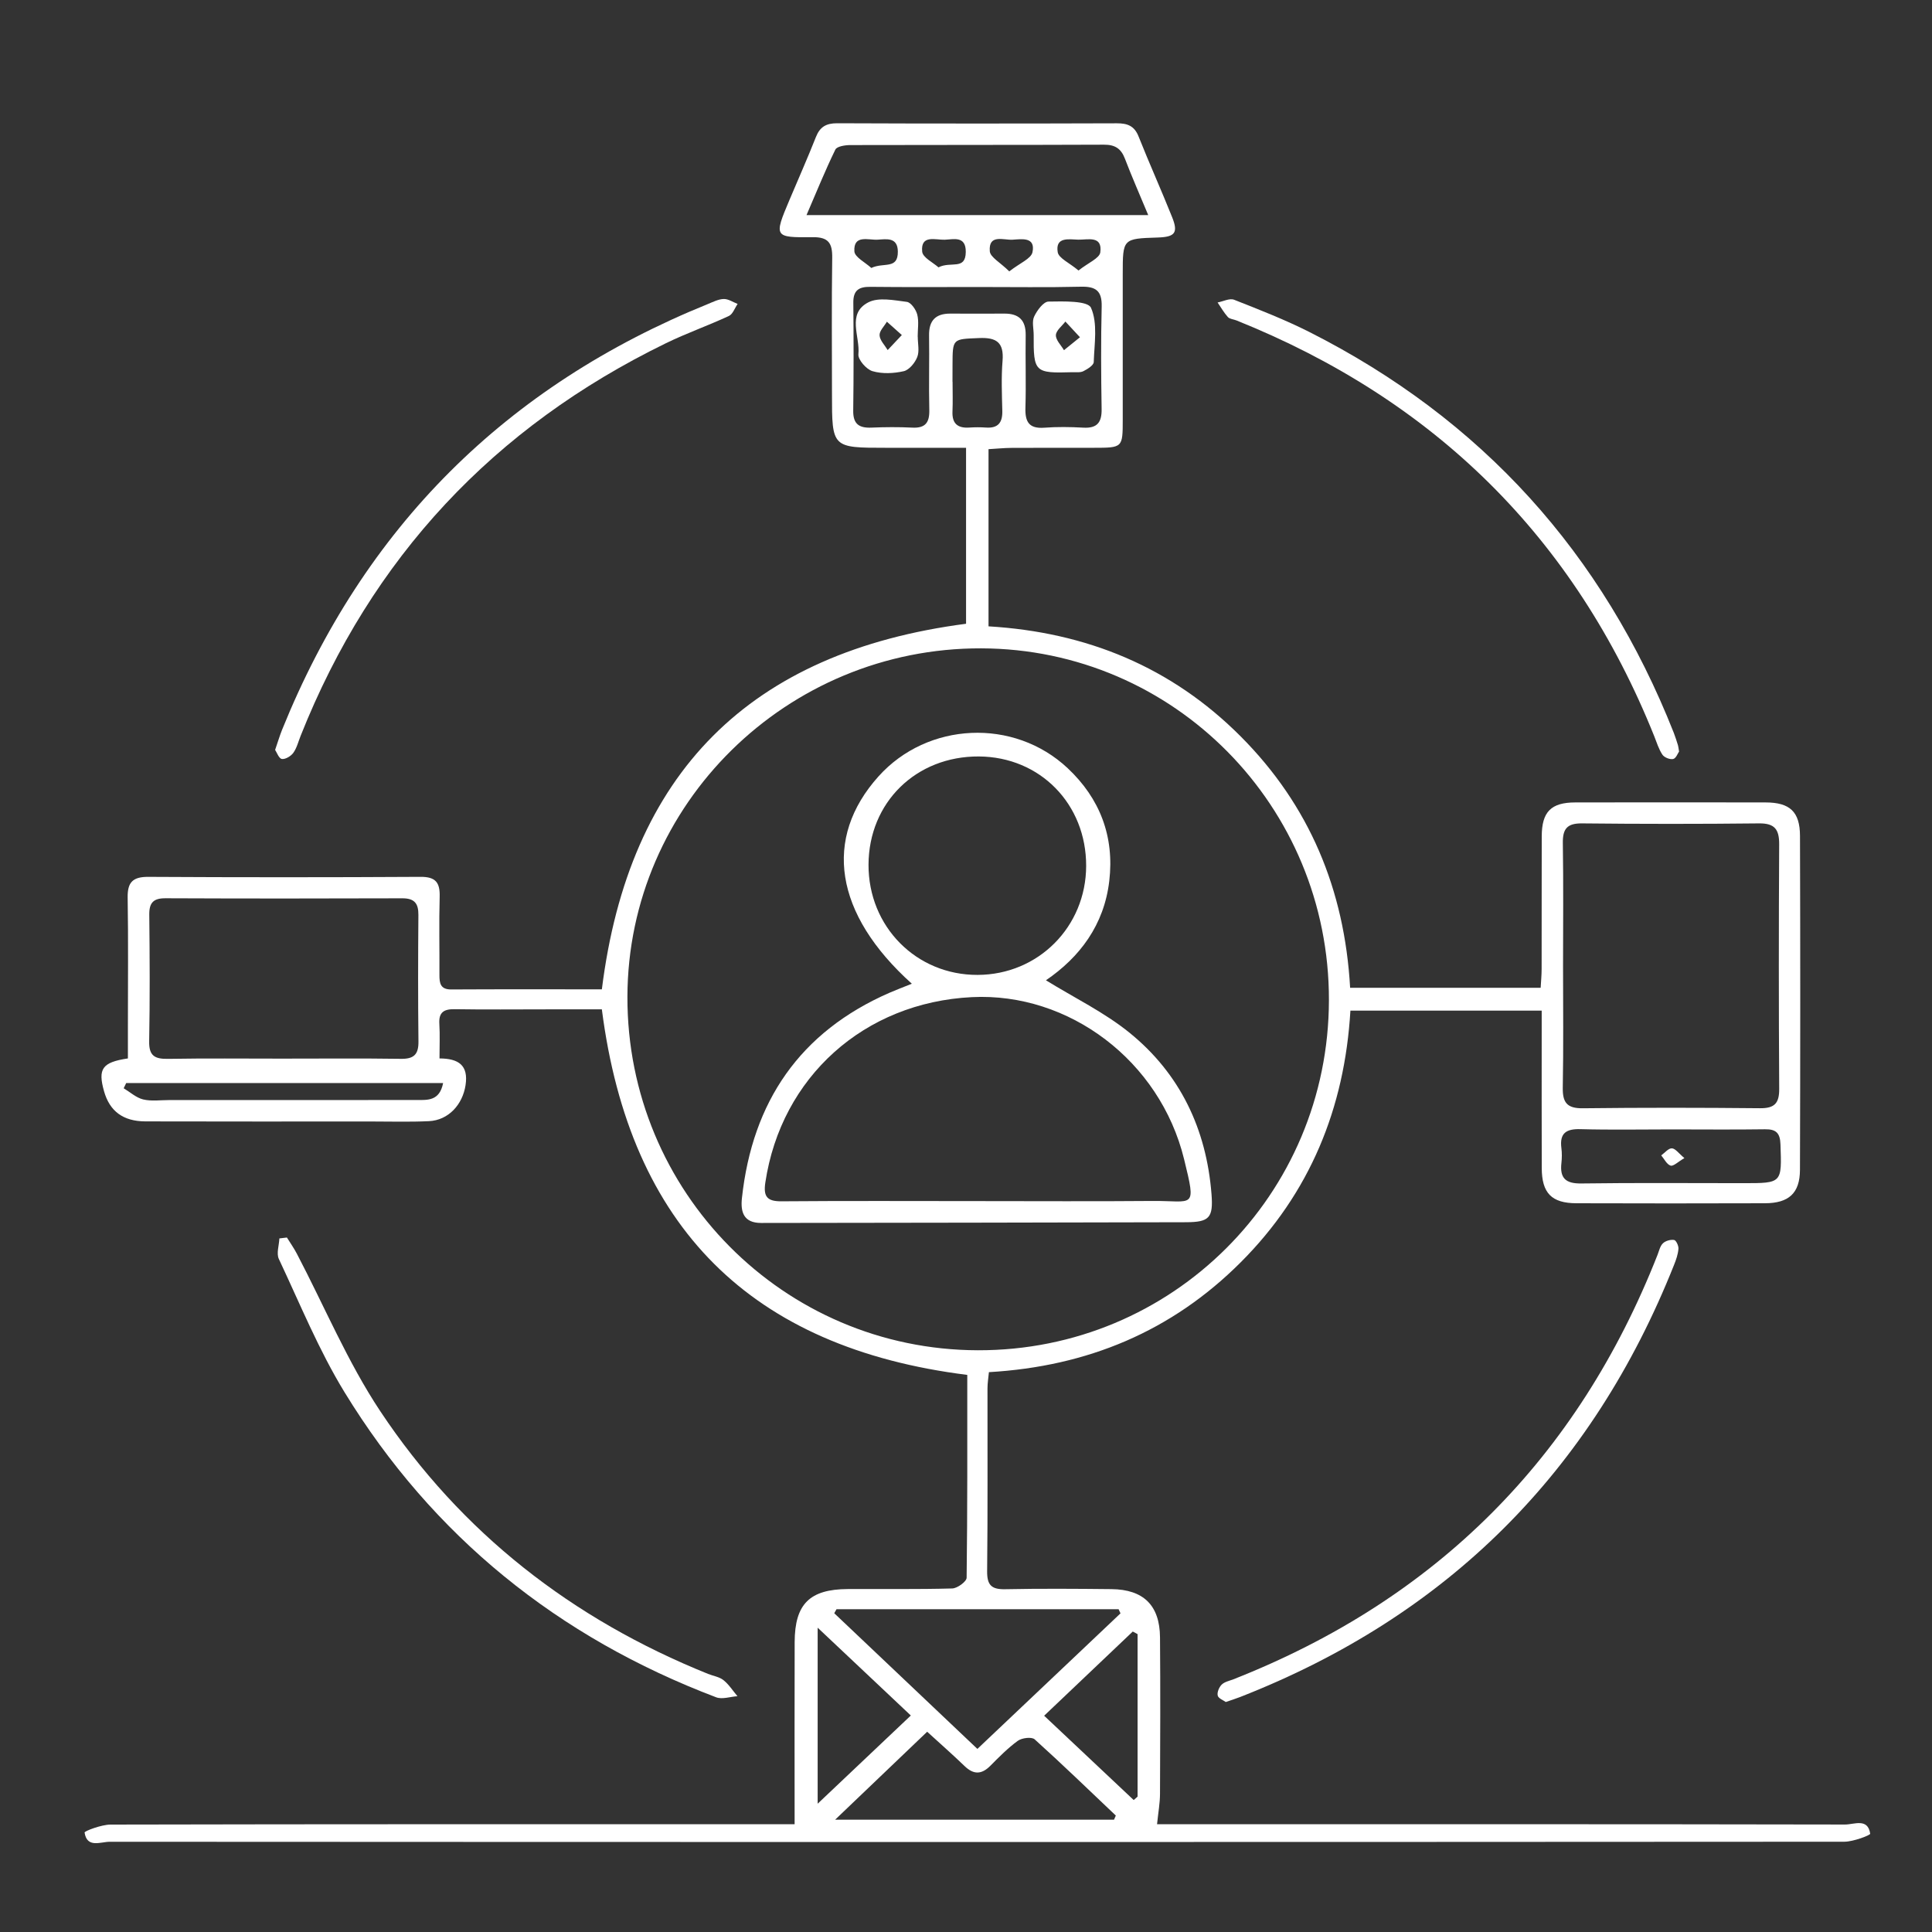 <?xml version="1.0" encoding="utf-8"?>
<!-- Generator: Adobe Illustrator 16.0.0, SVG Export Plug-In . SVG Version: 6.00 Build 0)  -->
<!DOCTYPE svg PUBLIC "-//W3C//DTD SVG 1.1//EN" "http://www.w3.org/Graphics/SVG/1.1/DTD/svg11.dtd">
<svg version="1.1" id="Layer_1" xmlns="http://www.w3.org/2000/svg" xmlns:xlink="http://www.w3.org/1999/xlink" x="0px" y="0px"
	 width="125px" height="125px" viewBox="0 0 125 125" enable-background="new 0 0 125 125" xml:space="preserve">
<rect x="0" y="0" width="125" height="125" fill="#333333" stroke="none"/>
<path fill-rule="evenodd" clip-rule="evenodd" fill="#FFFFFF" d="M-328.317-141.72c-0.076-2.452,0.389-4.776,2.461-6.463
	c1.282-1.044,2.755-1.56,4.403-1.512c3.956,0.116,5.984,2.57,6.633,8.051c2.685,0,5.378,0,8.145,0c0-0.36,0-0.702,0-1.037
	c-6.921-0.868-8.968-3.559-7.455-9.93c-0.805,0-1.581,0.025-2.355-0.005c-1.282-0.048-1.897-0.667-1.937-1.949
	c-0.029-0.959,0.023-1.923-0.02-2.881c-0.089-1.963-1.436-3.328-3.212-3.305c-1.739,0.022-3.014,1.332-3.112,3.257
	c-0.052,1,0.014,2.006-0.038,3.006c-0.064,1.229-0.671,1.856-1.896,1.865c-3.843,0.03-7.685,0.034-11.527-0.002
	c-1.365-0.012-1.924-0.749-1.926-2.363c-0.006-7.016-0.002-14.033-0.002-21.05c0-3.675-0.002-7.351,0-11.025
	c0.002-2.08,0.522-2.608,2.57-2.609c9.815-0.002,19.63-0.001,29.445-0.001c0.455,0,0.91,0,1.454,0
	c0.034-0.375,0.063-0.688,0.088-1.002c0.096-1.23,0.653-1.8,1.902-1.857c0.918-0.042,1.838,0.011,2.756-0.022
	c2.127-0.078,3.451-1.307,3.45-3.167c-0.001-1.85-1.362-3.118-3.448-3.184c-0.877-0.027-1.754,0.01-2.632-0.011
	c-1.422-0.032-2.019-0.635-2.024-2.101c-0.015-3.717-0.016-7.435,0.002-11.152c0.006-1.427,0.645-2.058,2.074-2.068
	c2.673-0.02,5.346-0.006,8.02-0.006c8.019,0,16.037,0,24.056,0c2.478,0,2.809,0.317,2.912,2.771
	c0.008,0.163,0.047,0.325,0.096,0.645c3.312-0.366,5.231,1.868,7.255,3.943c1.662,1.705,3.348,3.386,5.05,5.05
	c1.089,1.065,2.411,0.89,3.249-0.359c0.699-1.041,1.69-1.611,2.942-1.64c1.46-0.034,2.926-0.07,4.385,0.003
	c2.225,0.112,3.602,1.583,3.609,3.826c0.018,5.597,0.019,11.193-0.001,16.79c-0.008,2.284-1.492,3.778-3.744,3.82
	c-1.377,0.026-2.756,0.015-4.135-0.001c-1.41-0.016-2.538-0.616-3.155-1.884c-0.348-0.716-0.828-0.788-1.493-0.784
	c-3.383,0.019-6.766,0.024-10.148,0.001c-1.249-0.009-2.497-0.112-3.915-0.179c0,0.832,0.008,1.734-0.001,2.637
	c-0.014,1.824-0.587,2.413-2.391,2.42c-2.673,0.009-5.346,0.002-8.019,0.002c-0.449,0-0.9,0-1.33,0
	c-0.792,5.836-2.868,8.19-7.026,8.092c-3.922-0.092-6.092-2.721-6.539-8c-1.131,0-2.271,0-3.076,0
	c0.817,1.229,1.915,2.522,2.601,4.006c0.724,1.564,0.387,3.271-0.384,5.129c0.905,0,1.665-0.019,2.425,0.003
	c1.412,0.042,1.972,0.591,2.009,1.981c0.025,0.96-0.029,1.924,0.02,2.881c0.101,1.922,1.385,3.221,3.141,3.237
	c1.765,0.017,3.061-1.251,3.178-3.18c0.061-0.999-0.006-2.005,0.037-3.005c0.06-1.324,0.624-1.898,1.961-1.908
	c3.801-0.025,7.601-0.026,11.4,0.001c1.354,0.009,1.984,0.65,1.985,2.031c0.015,10.983,0.018,21.968-0.001,32.952
	c-0.002,1.466-0.692,2.009-2.394,2.01c-9.855,0.005-19.712,0.002-29.568,0.002c-0.49,0-0.979,0-1.584,0
	c0,1.017,0.02,1.885-0.005,2.752c-0.038,1.3-0.637,1.917-1.918,1.963c-0.958,0.033-1.921-0.017-2.88,0.019
	c-1.98,0.069-3.314,1.372-3.305,3.187c0.009,1.783,1.275,3.032,3.218,3.123c0.958,0.044,1.922-0.015,2.88,0.027
	c1.378,0.06,1.997,0.667,2.004,2.02c0.02,3.76,0.02,7.52,0,11.277c-0.008,1.456-0.666,2.063-2.217,2.067
	c-4.844,0.012-9.689,0.02-14.534-0.01c-0.841-0.006-1.494,0.113-2.052,0.846c-0.389,0.51-0.996,0.887-1.566,1.219
	c-4.181,2.438-8.386,4.836-12.566,7.273c-2.478,1.445-5.101,2.166-7.995,2.086c-3.381-0.094-6.765-0.006-10.148-0.037
	c-0.734-0.006-1.204,0.123-1.57,0.873c-0.597,1.219-1.718,1.793-3.067,1.824c-1.461,0.033-2.924,0.049-4.385-0.002
	c-1.979-0.068-3.51-1.535-3.527-3.521c-0.047-5.805-0.045-11.611,0-17.415c0.015-1.9,1.363-3.325,3.288-3.477
	c1.618-0.129,3.255-0.088,4.88-0.019c1.19,0.052,2.132,0.668,2.784,1.687c0.791,1.235,2.133,1.361,3.256,0.256
	c2.053-2.022,4.122-4.03,6.104-6.122c1.682-1.774,3.542-3.059,6.26-2.809c0-0.582,0-1.028,0-1.471c0-5.223-0.002-10.442,0-15.664
	c0.001-2.06,0.519-2.563,2.603-2.568c2.965-0.006,5.93-0.013,8.896-0.024C-328.578-141.593-328.501-141.648-328.317-141.72z
	 M-306.598-156.17c0-3.272-0.006-6.401,0.003-9.53c0.004-1.679,0.565-2.231,2.255-2.257c0.877-0.012,1.756,0.034,2.63-0.022
	c1.947-0.122,3.209-1.375,3.221-3.141c0.012-1.762-1.242-3.054-3.176-3.188c-0.954-0.066-1.919-0.008-2.878-0.029
	c-1.442-0.033-2.04-0.625-2.051-2.076c-0.017-2.463-0.004-4.927-0.004-7.39c0-0.771,0-1.544,0-2.276c-10.118,0-20.035,0-29.976,0
	c0,10.003,0,19.918,0,29.898c2.768,0,5.46,0,8.272,0c-0.036-1.996,0.131-3.898,1.412-5.493c1.306-1.626,3.015-2.658,5.071-2.53
	c1.391,0.087,2.899,0.536,4.082,1.266c2.439,1.503,2.905,4.09,2.868,6.767C-312.059-156.17-309.403-156.17-306.598-156.17z
	 M-303.09-164.396c0,3.283,0.01,6.45-0.005,9.615c-0.007,1.512-0.631,2.137-2.116,2.168c-0.918,0.02-1.838-0.015-2.755,0.013
	c-1.906,0.057-3.22,1.332-3.237,3.109c-0.018,1.83,1.317,3.129,3.289,3.185c0.668,0.018,1.337,0.005,2.005,0.005
	c2.4,0.001,2.817,0.422,2.819,2.85c0,2.955,0,5.91,0,8.884c10.074,0,20.017,0,29.977,0c0-9.986,0-19.865,0-29.81
	c-2.766,0-5.456,0-8.277,0c0.039,2.002-0.146,3.899-1.44,5.48c-1.318,1.61-2.998,2.49-5.085,2.552
	c-1.607,0.052-3.031-0.461-4.297-1.443c-2.149-1.669-2.64-4.023-2.594-6.607C-297.594-164.396-300.254-164.396-303.09-164.396z
	 M-306.634-116.263c-5.61-0.739-8.004-2.734-8.084-6.648c-0.033-1.604,0.441-3.046,1.447-4.299c1.69-2.108,4.02-2.662,6.602-2.539
	c0-2.824,0-5.516,0-8.312c-0.479,0-0.886,0-1.294,0c-2.798,0-5.597,0.014-8.395-0.006c-1.438-0.011-2.034-0.625-2.066-2.065
	c-0.021-0.961,0.035-1.924-0.024-2.881c-0.117-1.903-1.445-3.188-3.204-3.167c-1.721,0.021-2.979,1.257-3.101,3.118
	c-0.063,0.957-0.006,1.921-0.036,2.88c-0.047,1.521-0.639,2.106-2.161,2.116c-2.297,0.017-4.594,0.005-6.891,0.005
	c-0.904,0-1.807,0-2.723,0c0,9.612,0,19.057,0,28.626c0.402-0.202,0.699-0.333,0.978-0.494c2.062-1.183,4.093-2.425,6.188-3.548
	c3.762-2.017,8.133,0.004,9.111,4.159c0.093,0.398,0.164,0.802,0.246,1.205c4.485,0,8.928,0,13.406,0
	C-306.634-110.875-306.634-113.541-306.634-116.263z M-273.103-180.689c0.024-0.551,0.001-0.965,0.07-1.363
	c0.221-1.287-0.329-1.994-1.47-2.622c-3.944-2.175-7.829-4.459-11.717-6.736c-3.204-1.876-4.263-5.547-2.531-8.613
	c1.741-3.09,5.527-4.058,8.793-2.221c1.963,1.103,3.903,2.25,5.857,3.37c0.3,0.17,0.626,0.296,0.966,0.454c0-4.188,0-8.218,0-12.246
	c-10.015,0-19.934,0-29.887,0c0,2.764,0,5.456,0,8.14c5.545,0.685,8.017,2.772,8.051,6.751c0.035,3.991-2.359,6.037-8.018,6.846
	c0,2.726,0,5.451,0,8.239c3.232,0,6.36-0.008,9.488,0.003c1.69,0.006,2.205,0.552,2.242,2.261c0.023,1.124-0.037,2.268,0.146,3.368
	c0.258,1.557,1.587,2.503,3.158,2.456c1.544-0.047,2.777-1.116,2.96-2.694c0.113-0.991,0.07-2.001,0.087-3.001
	c0.03-1.884,0.517-2.386,2.376-2.391C-279.442-180.695-276.354-180.689-273.103-180.689z M-355.172-96.631
	c3.896,0,7.688-0.045,11.478,0.016c2.027,0.033,3.873-0.443,5.612-1.447c4.259-2.465,8.525-4.916,12.78-7.386
	c0.39-0.227,0.777-0.513,1.061-0.855c0.837-1.018,0.792-2.462-0.049-3.461c-0.872-1.032-2.229-1.312-3.515-0.586
	c-3.087,1.741-6.138,3.547-9.214,5.306c-1.847,1.057-3.118,0.332-3.129-1.79c-0.018-3.381-0.005-6.763-0.005-10.144
	c0-0.443,0-0.888,0-1.324c-1.399-0.233-2.332,0.276-3.171,1.125c-2.258,2.287-4.551,4.542-6.811,6.827
	c-1.088,1.1-2.368,1.667-3.921,1.619c-0.358-0.011-0.719,0.043-1.116,0.069C-355.172-104.662-355.172-100.75-355.172-96.631z
	 M-269.536-207.233c0,0.498,0,0.95,0,1.402c0,3.298,0.009,6.596-0.002,9.895c-0.007,2.318-1.229,3.044-3.213,1.905
	c-2.965-1.704-5.911-3.44-8.881-5.134c-1.597-0.911-3.227-0.548-4.035,0.834c-0.821,1.403-0.348,2.991,1.25,3.919
	c4.399,2.554,8.77,5.166,13.257,7.558c1.415,0.754,3.148,1.156,4.761,1.237c3.58,0.181,7.178,0.06,10.768,0.053
	c0.357,0,0.715-0.06,1.086-0.093c0-4.042,0-7.986,0-12.133c-2.912,0.665-4.663-1.053-6.405-2.885
	c-1.782-1.876-3.663-3.658-5.474-5.508C-267.241-207.017-268.158-207.461-269.536-207.233z M-358.809-93.971
	c0-5.857,0-11.596,0-17.34c-1.515,0-2.944,0-4.331,0c0,5.852,0,11.588,0,17.34C-361.662-93.971-360.288-93.971-358.809-93.971z
	 M-250.883-200.27c0,5.816,0,11.55,0,17.277c1.515,0,2.945,0,4.383,0c0-5.799,0-11.501,0-17.277
	C-247.994-200.27-249.43-200.27-250.883-200.27z"/>
<g>
	<path fill-rule="evenodd" clip-rule="evenodd" fill="#FFFFFF" d="M-179.71-168.663c-4.162-4.163-8.231-8.23-12.255-12.255
		c-0.077,0.6-0.117,1.348-0.278,2.069c-0.317,1.435-1.094,2.66-2.39,3.306c-1.056,0.525-1.43,1.295-1.786,2.315
		c-1.337,3.83-4.993,6.247-9.118,6.155c-3.979-0.089-7.479-2.73-8.66-6.619c-0.239-0.784-0.606-1.255-1.338-1.657
		c-2.976-1.637-3.78-5.402-1.818-8.186c0.183-0.259,0.379-0.508,0.675-0.903c-4.138-4.389-6.272-9.517-5.26-15.645
		c0.688-4.17,2.768-7.573,6.013-10.235c6.43-5.277,15.649-5.083,21.865,0.335c5.888,5.131,8.357,14.955,2.006,23.581
		c0.492,0.4,1.063,0.788,1.543,1.265c4.461,4.439,8.915,8.884,13.343,13.356c0.542,0.547,0.93,0.634,1.62,0.237
		c3.031-1.733,6.34-2.627,9.905-3.004c0-5.663,0-11.257,0-16.936c1.262,0,2.403,0,3.684,0c0,5.596,0,11.183,0,16.876
		c0.928,0.152,1.777,0.178,2.549,0.437c2.529,0.849,5.024,1.799,7.548,2.664c0.366,0.125,0.991,0.162,1.21-0.052
		c3.951-3.868,7.858-7.78,11.771-11.679c-0.113-0.171-0.155-0.297-0.244-0.36c-1.698-1.205-2.292-2.575-0.84-4.418
		c0.479-0.608,0.114-1.105-0.599-1.352c-0.793-0.273-1.923-0.379-2.259-0.944c-0.412-0.691-0.171-1.782-0.175-2.7
		c-0.014-2.164,0.028-4.33-0.022-6.493c-0.018-0.736,0.253-1.042,0.925-1.259c2.861-0.927,2.757-0.717,1.417-3.328
		c-0.344-0.667-0.336-1.093,0.238-1.644c1.965-1.889,3.896-3.815,5.779-5.784c0.574-0.599,1.014-0.675,1.746-0.298
		c2.462,1.267,2.358,1.599,3.241-1.316c0.259-0.85,0.688-1.088,1.541-1.071c2.686,0.054,5.372,0.052,8.057,0
		c0.78-0.015,1.142,0.248,1.363,0.976c0.956,3.114,0.838,2.59,3.429,1.38c0.254-0.118,0.51-0.232,0.87-0.396
		c2.247,2.253,4.524,4.503,6.735,6.812c0.215,0.224,0.185,0.894,0.021,1.235c-1.366,2.826-1.434,2.486,1.425,3.428
		c0.686,0.226,0.929,0.563,0.919,1.283c-0.036,2.766-0.041,5.532,0.001,8.296c0.013,0.78-0.265,1.103-0.996,1.349
		c-2.604,0.876-2.823,0.501-1.383,3.236c0.373,0.71,0.36,1.16-0.254,1.753c-2.188,2.115-4.306,4.3-6.471,6.479
		c-0.829-0.398-1.591-0.744-2.333-1.126c-0.719-0.37-1.154-0.25-1.469,0.562c-0.959,2.477-0.983,2.469-3.609,2.469
		c-2.165,0-4.329-0.027-6.494,0.014c-0.703,0.014-1.048-0.178-1.291-0.888c-0.902-2.636-0.935-2.625-3.494-1.397
		c-0.249,0.119-0.505,0.224-0.986,0.435c-0.642-0.749-1.313-1.533-1.934-2.254c-3.976,3.983-7.848,7.864-11.757,11.782
		c0.968,1.044,2.011,2.243,3.149,3.341c0.277,0.267,0.882,0.268,1.335,0.27c9.459,0.013,18.919-0.004,28.379,0.017
		c4.611,0.01,8.311,2.919,9.327,7.338c0.213,0.925,0.253,1.907,0.255,2.862c0.014,15.831,0.015,31.664,0.006,47.496
		c-0.003,5.276-2.923,9.05-7.724,9.985c-0.702,0.138-1.435,0.146-2.153,0.146c-32.346,0.006-64.693,0.01-97.04,0.003
		c-5.922,0-9.922-3.91-9.934-9.832c-0.03-16.031-0.029-32.064,0-48.098c0.01-5.979,4.019-9.902,10.002-9.906
		c9.298-0.005,18.598-0.012,27.896,0.018c0.84,0.002,1.392-0.229,1.939-0.875C-181.52-166.986-180.549-167.833-179.71-168.663z
		 M-139.453-153.799c0.974,10.811-2.714,19.394-12.051,24.837c-8.861,5.169-17.933,4.66-26.375-1.175
		c-6.821-4.711-10.142-11.485-10.381-19.832c1.361,0,2.532,0,3.694,0c0.084,0.816,0.162,1.533,0.231,2.249
		c0.958,9.824,9.576,17.953,19.451,18.35c13.694,0.55,23.983-11.375,21.429-24.839c-2.045-10.779-12.968-18.337-23.724-16.274
		c-8.73,1.675-14.299,6.915-16.69,15.48c-0.241,0.868-0.567,1.21-1.523,1.188c-3.043-0.075-6.09-0.036-9.135-0.033
		c-0.418,0-0.839,0.036-1.225,0.053c0,15.127,0,30.096,0,45.093c21.369,0,42.662,0,63.969,0c0-15.082,0-30.08,0-45.096
		C-134.388-153.799-136.902-153.799-139.453-153.799z M-203.262-101.15c26.396,0,52.695,0,78.965,0c0-20.117,0-40.131,0-60.148
		c-5.896,0-11.694,0-17.599,0c0.396,0.967,0.824,1.826,1.101,2.73c0.227,0.754,0.625,0.963,1.381,0.955
		c3.366-0.037,6.733-0.019,10.1-0.013c0.421,0.001,0.842,0.048,1.266,0.075c0,17.632,0,35.125,0,52.651c-23.857,0-47.637,0-71.432,0
		c0-17.589,0-35.087,0-52.729c0.505,0,0.936,0,1.367,0c3.327,0,6.652,0.016,9.979-0.021c0.401-0.005,1.009-0.186,1.163-0.475
		c0.517-0.977,0.87-2.041,1.323-3.157c-5.918,0-11.737,0-17.614,0C-203.262-141.221-203.262-121.237-203.262-101.15z
		 M-120.261-101.256c2.285,0,4.458,0.176,6.59-0.046c2.747-0.287,4.524-2.813,4.528-6.041c0.006-12.297,0.003-24.59,0.003-36.887
		c0-3.685,0.013-7.37-0.007-11.054c-0.013-2.749-1.306-5.097-3.66-5.593c-2.408-0.507-4.947-0.388-7.454-0.546
		C-120.261-141.175-120.261-121.279-120.261-101.256z M-207.271-161.269c-2.141,0-4.147-0.097-6.139,0.023
		c-2.917,0.175-4.963,2.721-4.966,6.042c-0.009,11.254-0.003,22.509-0.003,33.764c0,4.767-0.012,9.534,0.004,14.299
		c0.012,2.959,1.642,5.406,4.257,5.767c2.222,0.305,4.521,0.064,6.848,0.064C-207.271-121.279-207.271-141.206-207.271-161.269z
		 M-203.315-185.894c1.221,0,2.309-0.106,3.367,0.024c1.827,0.223,3.262-0.148,4.091-1.97c0.208-0.459,0.641-0.814,0.96-1.228
		c2.341-3.045,3.251-6.456,2.657-10.27c-1.149-7.364-8.204-12.222-15.677-10.775c-7.136,1.382-11.813,8.795-10.175,15.919
		c0.736,3.202,2.944,5.452,4.676,8.023c0.079,0.118,0.244,0.253,0.371,0.254c1.943,0.017,3.888,0.012,5.895,0.012
		c0-1.671-0.045-3.154,0.017-4.632c0.038-0.885-0.194-1.4-1.035-1.876c-2.362-1.338-3.309-4.268-2.354-6.79
		c0.957-2.535,3.578-4.025,6.253-3.553c2.318,0.409,4.148,2.16,4.569,4.375c0.483,2.532-0.569,4.798-2.786,6.139
		c-0.349,0.211-0.774,0.645-0.792,0.993C-203.359-189.531-203.315-187.807-203.315-185.894z M-133.099-182.851
		c1.424-1.341,2.767-1.11,4.136-0.237c0.292,0.188,0.71,0.181,1.005,0.366c0.314,0.194,0.75,0.485,0.788,0.777
		c0.212,1.622,1.242,1.803,2.567,1.652c0.595-0.067,1.206-0.057,1.802,0c0.764,0.073,1.191-0.193,1.381-0.958
		c0.109-0.447,0.29-1.131,0.596-1.231c1.738-0.571,3.386-2.282,5.386-0.623c0.049,0.04,0.15,0.016,0.425,0.037
		c0.822-0.863,1.773-1.786,2.618-2.796c0.229-0.273,0.34-0.93,0.169-1.202c-0.626-1.005-0.602-1.898,0.019-2.884
		c0.314-0.499,0.414-1.125,0.687-1.656c0.147-0.288,0.433-0.682,0.689-0.711c1.673-0.187,1.888-1.242,1.732-2.622
		c-0.071-0.633,0.081-1.3-0.047-1.915c-0.083-0.409-0.429-1.005-0.756-1.077c-1.181-0.257-1.724-0.98-2.016-2.065
		c-0.145-0.534-0.479-1.015-0.657-1.542c-0.104-0.313-0.231-0.794-0.079-0.99c1.153-1.479,0.377-2.439-0.784-3.356
		c-0.376-0.296-0.73-0.64-1.018-1.019c-0.514-0.681-1.09-0.754-1.745-0.274c-0.783,0.573-1.53,0.526-2.316,0.006
		c-0.296-0.196-0.645-0.354-0.988-0.42c-1.149-0.221-1.785-0.879-2.061-2.017c-0.074-0.301-0.545-0.697-0.854-0.715
		c-1.355-0.078-2.719-0.034-4.247-0.034c0.029,2.054-1.455,2.631-3.025,3.13c-0.264,0.084-0.493,0.297-0.759,0.349
		c-0.329,0.063-0.784,0.162-1.003,0c-1.312-0.963-2.229-0.459-3.095,0.655c-0.414,0.534-1.011,0.927-1.413,1.467
		c-0.206,0.275-0.354,0.86-0.204,1.088c0.706,1.069,0.655,2.04-0.026,3.087c-0.277,0.425-0.337,0.986-0.583,1.44
		c-0.171,0.319-0.458,0.757-0.751,0.805c-1.601,0.265-1.907,1.266-1.718,2.661c0.065,0.472,0.062,0.965,0,1.439
		c-0.12,0.943,0.167,1.539,1.177,1.691c0.848,0.129,1.311,0.652,1.473,1.5c0.075,0.385,0.229,0.784,0.449,1.106
		c0.66,0.968,0.64,1.869,0.022,2.868c-0.169,0.272-0.06,0.925,0.169,1.194C-135.104-184.867-134.15-183.946-133.099-182.851z
		 M-205.234-178.407c2.438,0,4.876,0.01,7.315-0.005c1.355-0.007,2.2-0.742,2.187-1.845c-0.014-1.065-0.823-1.789-2.112-1.792
		c-4.917-0.015-9.835-0.015-14.752,0c-1.331,0.004-2.085,0.676-2.105,1.777c-0.02,1.141,0.774,1.852,2.149,1.86
		C-210.113-178.397-207.674-178.407-205.234-178.407z M-200.083-174.406c-3.431,0-6.815,0-10.2,0.002
		c0.532,1.926,2.42,3.348,4.635,3.488C-203.143-170.756-201.101-172.006-200.083-174.406z M-205.211-199
		c-0.922-0.016-1.767,0.8-1.803,1.743c-0.037,0.964,0.719,1.759,1.704,1.793c1.027,0.035,1.896-0.774,1.882-1.755
		C-203.44-198.133-204.292-198.984-205.211-199z"/>
	<path fill-rule="evenodd" clip-rule="evenodd" fill="#FFFFFF" d="M-173.287-201.04c-1.194,0-2.342,0-3.627,0
		c0.094-4.628,1.991-8.261,5.734-10.791c4.435-2.996,9.19-3.215,13.854-0.618c4.342,2.42,6.543,6.293,6.749,11.382
		c-1.278,0-2.459,0-3.636,0c-1.525-6.306-4.727-9.358-9.684-9.255C-168.875-210.217-172.146-207.018-173.287-201.04z"/>
	<path fill-rule="evenodd" clip-rule="evenodd" fill="#FFFFFF" d="M-163.695-206.592c3.124,0.022,5.605,2.548,5.585,5.684
		c-0.02,3.028-2.567,5.576-5.591,5.59c-3.158,0.015-5.732-2.567-5.705-5.721C-169.379-204.146-166.84-206.615-163.695-206.592z
		 M-163.806-199.159c0.932,0.028,1.758-0.749,1.806-1.698c0.054-1.053-0.671-1.84-1.717-1.865c-1.007-0.023-1.757,0.665-1.804,1.658
		C-165.568-200.055-164.789-199.189-163.806-199.159z"/>
	<path fill-rule="evenodd" clip-rule="evenodd" fill="#FFFFFF" d="M-173.131-162.537c8.296,4.146,16.472,8.234,24.925,12.459
		c-8.401,4.2-16.587,8.295-24.925,12.465C-173.131-145.994-173.131-154.167-173.131-162.537z M-169.281-143.863
		c4.148-2.075,8.178-4.093,12.424-6.215c-4.273-2.135-8.286-4.14-12.424-6.205C-169.281-152.072-169.281-148.063-169.281-143.863z"
		/>
	<path fill-rule="evenodd" clip-rule="evenodd" fill="#FFFFFF" d="M-112.909-125.646c-0.154,0.087-0.186,0.117-0.222,0.119
		c-3.609,0.396-3.609,0.396-3.609-3.186c0-2.396,0.021-4.794-0.01-7.188c-0.01-0.753,0.215-1.115,1.015-1.078
		c0.911,0.04,1.823,0.01,2.826,0.01C-112.909-133.108-112.909-129.381-112.909-125.646z"/>
	<path fill-rule="evenodd" clip-rule="evenodd" fill="#FFFFFF" d="M-214.648-123.587c0-5.153,0-10.099,0-15.216
		c1.114,0,2.182-0.046,3.239,0.038c0.229,0.016,0.598,0.504,0.599,0.778c0.039,4.521,0.04,9.041-0.006,13.56
		c-0.001,0.282-0.448,0.772-0.724,0.802C-212.522-123.526-213.519-123.587-214.648-123.587z"/>
	<path fill-rule="evenodd" clip-rule="evenodd" fill="#FFFFFF" d="M-210.787-142.544c-1.376,0-2.559,0-3.912,0
		c0-1.105,0-2.167,0.002-3.228c0-0.04-0.01-0.092,0.01-0.119c0.814-1.109,1.964-0.323,2.947-0.475
		c0.275-0.044,0.875,0.423,0.909,0.705C-210.716-144.684-210.787-143.684-210.787-142.544z"/>
	<path fill-rule="evenodd" clip-rule="evenodd" fill="#FFFFFF" d="M-214.627-116.066c0-1.351,0-2.565,0-3.927
		c1.093,0,2.125-0.053,3.15,0.014c1.149,0.073,0.722,1.047,0.652,1.576c-0.102,0.784,0.722,2.004-0.645,2.295
		C-212.457-115.897-213.522-116.066-214.627-116.066z"/>
	<path fill-rule="evenodd" clip-rule="evenodd" fill="#FFFFFF" d="M-114.741-195.273c-0.04,5.249-4.28,9.45-9.516,9.43
		c-5.188-0.02-9.396-4.329-9.364-9.586c0.03-5.152,4.313-9.389,9.463-9.363C-118.915-204.766-114.702-200.507-114.741-195.273z
		 M-124.2-189.687c3.13,0.006,5.638-2.468,5.686-5.609c0.046-3.055-2.559-5.686-5.628-5.686c-3.126,0-5.638,2.502-5.653,5.634
		C-129.812-192.207-127.328-189.694-124.2-189.687z"/>
</g>
<g>
	<path fill-rule="evenodd" clip-rule="evenodd" fill="#FFFFFF" d="M-72.903-153.943c0.597-1.472,0.987-3.078,1.834-4.388
		c1.935-2.988,4.845-4.452,8.404-4.539c2.099-0.051,4.201-0.041,6.301,0.008c0.69,0.016,0.989-0.243,1.269-0.842
		c6.508-13.943,17.199-22.906,32.338-25.76c17.248-3.252,31.663,2.305,43.114,15.548c2.632,3.046,4.686,6.495,6.279,10.199
		c0.288,0.671,0.669,0.857,1.375,0.856c2.557-0.003,5.142-0.163,7.659,0.168c4.455,0.587,7.582,3.724,8.555,8.104
		c0.048,0.22,0.14,0.431,0.212,0.646c0,5.5,0,11,0,16.501c-0.369,1.076-0.614,2.217-1.129,3.219c-1.848,3.592-4.859,5.5-8.887,5.691
		c-2.134,0.101-4.277,0.053-6.415,0.01c-0.704-0.014-1.073,0.181-1.38,0.85c-5.97,12.942-15.834,21.343-29.555,25.187
		c-0.772,0.216-1.022,0.492-1.017,1.299c0.014,1.828,0.079,3.686-0.205,5.479c-0.814,5.136-5.536,8.755-10.772,8.431
		c-5.06-0.314-9.274-4.512-9.6-9.563c-0.337-5.221,3.282-9.975,8.404-10.803c2.402-0.389,4.888-0.263,7.283-0.681
		c15.322-2.657,25.806-11.307,30.577-26.095c6.76-20.958-5.641-42.71-26.953-48.017c-21.457-5.343-43.131,9.18-46.426,31.098
		c-0.956,6.361-0.239,12.552,1.756,18.63c0.438,1.335,0.869,2.672,1.343,4.132c-0.458,0.027-0.815,0.066-1.172,0.067
		c-4.086,0.004-8.174,0.008-12.26,0.001c-5.634-0.007-9.409-2.999-10.758-8.517c-0.036-0.145-0.114-0.279-0.173-0.418
		C-72.903-142.943-72.903-148.443-72.903-153.943z M29.25-135.395c1.831,0,3.51,0.074,5.179-0.02c1.757-0.1,3.104-1.557,3.117-3.356
		c0.037-4.615,0.032-9.231,0.002-13.846c-0.011-1.629-1.087-3.083-2.672-3.255c-1.82-0.198-3.675-0.046-5.575-0.046
		C30.829-149.071,30.845-142.305,29.25-135.395z M-57.73-155.958c-0.429-0.021-0.73-0.046-1.031-0.046
		c-1.373-0.001-2.75-0.058-4.117,0.025c-1.753,0.106-3.12,1.551-3.134,3.343c-0.037,4.615-0.032,9.228-0.003,13.843
		c0.01,1.67,1.135,3.14,2.762,3.305c1.789,0.181,3.61,0.041,5.489,0.041C-59.309-142.3-59.308-149.066-57.73-155.958z
		 M-10.8-100.991c-1.33,0-2.515-0.07-3.688,0.016c-1.848,0.133-3.254,1.76-3.178,3.549c0.078,1.813,1.634,3.301,3.446,3.294
		c1.822-0.008,3.331-1.446,3.411-3.321C-10.76-98.627-10.8-99.804-10.8-100.991z"/>
	<path fill-rule="evenodd" clip-rule="evenodd" fill="#FFFFFF" d="M-45.088-121.589c2.808-0.243,4.902-1.469,6.154-4.009
		c0.322-0.654,0.271-1.132-0.178-1.747c-11.786-16.185-5.72-38.64,12.605-46.741c18.195-8.045,39.709,3.666,42.772,23.285
		c2.717,17.393-8.893,33.22-26.243,35.744c-1.393,0.204-2.814,0.287-4.223,0.289c-10.006,0.025-20.01,0.014-30.016,0.016
		c-0.263,0-0.527,0-0.872,0C-45.088-117.042-45.088-119.271-45.088-121.589z M-32.896-121.665c0.087,0.005,0.341,0.034,0.595,0.034
		c6.07,0.003,12.141,0.047,18.211-0.009c14.412-0.128,25.369-12.577,23.73-26.908c-1.766-15.436-17.838-25.206-32.346-19.663
		c-15.855,6.058-20.675,25.663-9.451,38.542c0.612,0.704,0.913,1.38,0.701,2.256C-31.918-125.503-32.409-123.602-32.896-121.665z"/>
	<path fill-rule="evenodd" clip-rule="evenodd" fill="#FFFFFF" d="M-31.341-149.078c2.282,0,4.479,0,6.734,0
		c0,2.249,0,4.444,0,6.731c-2.206,0-4.43,0-6.734,0C-31.341-144.543-31.341-146.766-31.341-149.078z"/>
	<path fill-rule="evenodd" clip-rule="evenodd" fill="#FFFFFF" d="M-17.615-149.085c2.275,0,4.471,0,6.743,0c0,2.25,0,4.475,0,6.765
		c-2.24,0-4.464,0-6.743,0C-17.615-144.565-17.615-146.762-17.615-149.085z"/>
	<path fill-rule="evenodd" clip-rule="evenodd" fill="#FFFFFF" d="M-3.868-142.336c0-2.279,0-4.477,0-6.732c2.247,0,4.443,0,6.731,0
		c0,2.202,0,4.426,0,6.732C0.671-142.336-1.554-142.336-3.868-142.336z"/>
</g>
<g>
	<path fill-rule="evenodd" clip-rule="evenodd" fill="#FFFFFF" d="M62.504,40.357c0-3.655,0-7.417,0-11.385
		c-1.741,0-3.458,0-5.175,0c-3.5,0-3.5,0-3.5-3.474c0-2.936-0.028-5.873,0.015-8.808c0.014-0.955-0.234-1.359-1.279-1.345
		c-2.486,0.031-2.492-0.025-1.502-2.373c0.578-1.369,1.181-2.727,1.727-4.108c0.261-0.659,0.665-0.89,1.373-0.889
		C60.197,8,66.23,7.997,72.263,7.978c0.685-0.002,1.13,0.167,1.401,0.848c0.697,1.752,1.472,3.474,2.173,5.226
		c0.404,1.01,0.186,1.279-0.924,1.315c-2.272,0.072-2.272,0.072-2.272,2.366c0,3.137,0.003,6.275,0,9.413
		c-0.001,1.823-0.002,1.825-1.887,1.826c-1.77,0.004-3.539-0.005-5.309,0.006c-0.475,0.002-0.949,0.053-1.488,0.083
		c0,3.851,0,7.609,0,11.463c6.339,0.379,11.836,2.628,16.313,7.119c4.449,4.464,6.723,9.909,7.083,16.268c4.085,0,8.126,0,12.327,0
		c0.021-0.388,0.063-0.811,0.063-1.232c0.007-2.856-0.003-5.712,0.007-8.568c0.004-1.588,0.601-2.191,2.17-2.194
		c4.102-0.007,8.205-0.007,12.308,0c1.57,0.002,2.227,0.595,2.231,2.169c0.022,7.201,0.022,14.399-0.002,21.601
		c-0.005,1.517-0.726,2.16-2.273,2.163c-4.063,0.013-8.124,0.013-12.188,0c-1.609-0.004-2.242-0.656-2.245-2.283
		c-0.01-2.936-0.004-5.871-0.004-8.809c0-0.431,0-0.862,0-1.372c-4.182,0-8.221,0-12.376,0c-0.372,6.312-2.62,11.811-7.103,16.29
		c-4.458,4.456-9.902,6.733-16.286,7.102c-0.032,0.358-0.092,0.702-0.092,1.047c-0.006,3.94,0.021,7.885-0.023,11.825
		c-0.01,0.906,0.277,1.19,1.168,1.172c2.291-0.046,4.585-0.03,6.877-0.006c2.071,0.021,3.122,1.049,3.14,3.115
		c0.028,3.379,0.015,6.758,0,10.137c-0.003,0.592-0.112,1.184-0.191,1.957c0.578,0,1.127,0,1.676,0
		c14.28,0.001,28.56-0.006,42.839,0.021c0.584,0.002,1.474-0.44,1.625,0.594c0.015,0.096-1.091,0.519-1.677,0.519
		c-37.408,0.024-74.818,0.024-112.226,0.003c-0.585,0-1.471,0.432-1.626-0.597c-0.014-0.094,1.092-0.514,1.678-0.515
		c14.28-0.031,28.559-0.024,42.839-0.024c0.514,0,1.028,0,1.422,0c0-4.021-0.01-7.903,0.003-11.785
		c0.009-2.464,0.973-3.417,3.44-3.43c2.252-0.012,4.506,0.025,6.756-0.038c0.331-0.009,0.927-0.446,0.93-0.693
		c0.056-4.378,0.042-8.757,0.042-13.124c-13.994-1.752-21.832-9.556-23.643-23.651c-1.132,0-2.365,0-3.599,0
		c-1.971,0-3.942,0.022-5.913-0.01c-0.704-0.012-1.049,0.191-1.002,0.949c0.043,0.715,0.01,1.435,0.01,2.237
		c1.232,0.005,1.883,0.439,1.685,1.732c-0.192,1.25-1.098,2.265-2.369,2.326c-1.244,0.059-2.494,0.021-3.74,0.021
		c-4.867,0.001-9.734,0.007-14.601-0.006c-1.445-0.003-2.316-0.662-2.679-1.949c-0.407-1.448-0.131-1.876,1.544-2.125
		c0-0.713,0-1.457,0-2.201c0-2.736,0.029-5.472-0.016-8.206c-0.016-0.992,0.332-1.345,1.332-1.34
		c5.873,0.033,11.746,0.033,17.618-0.001c0.974-0.006,1.263,0.366,1.237,1.283c-0.047,1.687-0.006,3.377-0.015,5.068
		c-0.002,0.535,0.064,0.938,0.762,0.935c3.253-0.018,6.505-0.008,9.747-0.008C40.686,50.005,48.507,42.184,62.504,40.357z
		 M85.981,64.704c0.02-12.554-10.032-22.721-22.497-22.756c-12.578-0.036-22.859,10.089-22.89,22.539
		c-0.03,12.625,10.101,22.845,22.675,22.875S85.963,77.298,85.981,64.704z M101.129,62.519c0,2.613,0.032,5.229-0.018,7.844
		c-0.018,0.969,0.272,1.354,1.294,1.342c3.819-0.045,7.642-0.04,11.463-0.003c0.944,0.01,1.254-0.317,1.246-1.26
		c-0.032-5.269-0.031-10.538-0.002-15.807c0.006-0.962-0.277-1.373-1.302-1.362c-3.821,0.042-7.642,0.041-11.462,0
		c-0.969-0.008-1.248,0.364-1.233,1.284C101.157,57.209,101.13,59.863,101.129,62.519z M18.223,68.493
		c2.572,0,5.144-0.024,7.715,0.013c0.83,0.013,1.145-0.276,1.136-1.112c-0.031-2.732-0.026-5.466-0.004-8.196
		c0.007-0.76-0.264-1.082-1.052-1.078c-5.103,0.018-10.207,0.019-15.31-0.003c-0.779-0.003-1.059,0.284-1.05,1.062
		c0.029,2.732,0.044,5.466-0.007,8.197c-0.018,0.946,0.374,1.146,1.22,1.132C13.321,68.467,15.771,68.493,18.223,68.493z
		 M74.29,13.917c-0.565-1.36-1.066-2.494-1.508-3.65c-0.25-0.659-0.647-0.91-1.357-0.906C65.954,9.384,60.483,9.37,55.013,9.386
		c-0.333,0.001-0.864,0.082-0.966,0.292c-0.654,1.342-1.215,2.729-1.866,4.239C59.66,13.917,66.845,13.917,74.29,13.917z
		 M63.237,113.154c3.169-3.002,6.213-5.885,9.259-8.769c-0.041-0.088-0.083-0.179-0.122-0.268c-6.084,0-12.168,0-18.252,0
		c-0.048,0.086-0.097,0.173-0.146,0.259C57.016,107.258,60.055,110.138,63.237,113.154z M63.302,18.569
		c-2.328,0-4.657,0.016-6.986-0.01c-0.743-0.01-1.114,0.218-1.106,1.021c0.022,2.33,0.025,4.66-0.007,6.989
		c-0.012,0.86,0.373,1.13,1.17,1.098c0.882-0.037,1.768-0.044,2.651,0c0.854,0.044,1.122-0.335,1.102-1.146
		c-0.038-1.606,0.01-3.214-0.015-4.821c-0.015-0.961,0.424-1.413,1.373-1.41c1.165,0.006,2.33,0.006,3.495,0
		c0.944-0.006,1.397,0.43,1.383,1.398c-0.024,1.567,0.031,3.135-0.017,4.7c-0.027,0.9,0.227,1.357,1.215,1.285
		c0.839-0.063,1.688-0.052,2.529-0.004c0.898,0.051,1.201-0.337,1.186-1.208c-0.036-2.208-0.05-4.419,0.004-6.627
		c0.026-1.025-0.386-1.307-1.35-1.284C67.72,18.604,65.512,18.567,63.302,18.569z M72.077,117.735
		c0.04-0.09,0.078-0.179,0.116-0.269c-1.743-1.651-3.467-3.324-5.252-4.932c-0.192-0.172-0.824-0.094-1.087,0.095
		c-0.646,0.468-1.214,1.05-1.781,1.619c-0.565,0.567-1.078,0.581-1.661,0.02c-0.77-0.742-1.574-1.448-2.424-2.225
		c-1.971,1.884-3.853,3.682-5.955,5.691C60.307,117.735,66.192,117.735,72.077,117.735z M108.166,73.072
		c-1.969,0-3.939,0.038-5.907-0.016c-0.933-0.027-1.362,0.261-1.237,1.228c0.04,0.316,0.036,0.646,0.001,0.963
		c-0.11,0.983,0.277,1.338,1.29,1.323c3.495-0.049,6.994-0.019,10.489-0.019c2.509,0,2.481,0,2.394-2.51
		c-0.025-0.737-0.285-0.988-1.001-0.977C112.186,73.093,110.176,73.073,108.166,73.072z M58.93,110.993
		c-2.007-1.892-3.899-3.676-6.028-5.682c0,3.934,0,7.46,0,11.389C55.03,114.685,56.9,112.914,58.93,110.993z M73.601,105.728
		c-0.104-0.057-0.208-0.111-0.311-0.168c-1.891,1.796-3.781,3.592-5.734,5.447c2.025,1.906,3.908,3.682,5.795,5.456
		c0.082-0.074,0.166-0.147,0.25-0.222C73.601,112.735,73.601,109.231,73.601,105.728z M28.67,70.073c-6.922,0-13.713,0-20.505,0
		c-0.054,0.111-0.108,0.225-0.163,0.337c0.417,0.25,0.807,0.612,1.256,0.722c0.533,0.129,1.117,0.042,1.68,0.042
		c5.339,0.001,10.679,0.003,16.019-0.003C27.667,71.17,28.439,71.244,28.67,70.073z M61.626,24.699c0.002,0,0.003,0,0.005,0
		c0,0.641,0.022,1.282-0.006,1.922c-0.034,0.783,0.333,1.092,1.088,1.042c0.359-0.024,0.723-0.025,1.081,0
		c0.786,0.054,1.073-0.325,1.055-1.078c-0.025-1.081-0.072-2.168,0.016-3.243c0.096-1.193-0.399-1.52-1.526-1.47
		c-1.704,0.074-1.707,0.013-1.711,1.745C61.626,23.978,61.626,24.337,61.626,24.699z M65.301,17.558
		c0.678-0.535,1.413-0.82,1.5-1.24c0.211-1.01-0.707-0.844-1.289-0.809c-0.577,0.036-1.563-0.386-1.472,0.749
		C64.072,16.644,64.716,16.98,65.301,17.558z M60.719,17.298c0.798-0.413,1.754,0.209,1.766-0.994
		c0.013-1.067-0.796-0.813-1.362-0.794c-0.588,0.021-1.569-0.348-1.458,0.772C59.704,16.667,60.378,16.989,60.719,17.298z
		 M69.779,17.501c0.629-0.499,1.356-0.789,1.41-1.172c0.153-1.112-0.822-0.807-1.43-0.823c-0.59-0.016-1.49-0.204-1.325,0.809
		C68.499,16.709,69.187,17.002,69.779,17.501z M56.373,17.337c0.801-0.382,1.728,0.117,1.717-1.06
		c-0.008-0.951-0.746-0.803-1.306-0.77c-0.597,0.036-1.57-0.348-1.506,0.754C55.3,16.64,55.988,16.979,56.373,17.337z"/>
	<path fill-rule="evenodd" clip-rule="evenodd" fill="#FFFFFF" d="M17.8,48.518c0.186-0.541,0.3-0.927,0.449-1.298
		c5.285-13.085,14.483-22.256,27.555-27.551c0.334-0.137,0.681-0.316,1.024-0.324c0.297-0.006,0.598,0.204,0.896,0.319
		c-0.185,0.267-0.311,0.661-0.565,0.779c-1.345,0.625-2.751,1.118-4.083,1.768c-11.133,5.428-19.041,13.867-23.624,25.394
		c-0.149,0.374-0.247,0.784-0.473,1.102c-0.155,0.215-0.516,0.434-0.745,0.398C18.043,49.075,17.909,48.678,17.8,48.518z"/>
	<path fill-rule="evenodd" clip-rule="evenodd" fill="#FFFFFF" d="M108.636,48.623c-0.081,0.11-0.197,0.441-0.381,0.484
		c-0.208,0.047-0.575-0.097-0.695-0.277c-0.243-0.359-0.369-0.796-0.534-1.205c-5.151-12.843-14.22-21.749-27.03-26.895
		c-0.185-0.074-0.434-0.086-0.553-0.217c-0.256-0.283-0.447-0.625-0.665-0.943c0.361-0.067,0.78-0.29,1.069-0.176
		c1.641,0.646,3.29,1.29,4.862,2.082c11.162,5.642,18.999,14.322,23.589,25.948c0.103,0.262,0.182,0.531,0.268,0.799
		C108.589,48.299,108.593,48.38,108.636,48.623z"/>
	<path fill-rule="evenodd" clip-rule="evenodd" fill="#FFFFFF" d="M79.308,110.12c-0.152-0.112-0.478-0.231-0.522-0.416
		c-0.051-0.211,0.089-0.544,0.257-0.71c0.187-0.183,0.497-0.243,0.76-0.345c13.131-5.171,22.267-14.329,27.437-27.455
		c0.102-0.261,0.165-0.574,0.353-0.754c0.168-0.16,0.494-0.252,0.722-0.214c0.129,0.021,0.296,0.377,0.28,0.569
		c-0.027,0.352-0.148,0.705-0.282,1.037c-5.318,13.38-14.666,22.721-28.084,27.967C79.967,109.901,79.698,109.985,79.308,110.12z"/>
	<path fill-rule="evenodd" clip-rule="evenodd" fill="#FFFFFF" d="M18.563,80.067c0.215,0.349,0.454,0.685,0.643,1.047
		c1.785,3.405,3.278,6.999,5.394,10.185c5.235,7.879,12.432,13.463,21.208,17.001c0.335,0.136,0.731,0.189,0.999,0.404
		c0.354,0.282,0.608,0.688,0.906,1.04c-0.463,0.03-0.985,0.22-1.38,0.07c-10.223-3.881-18.327-10.402-24.04-19.735
		c-1.667-2.724-2.884-5.724-4.251-8.622c-0.169-0.359,0.014-0.884,0.034-1.331C18.239,80.105,18.401,80.087,18.563,80.067z"/>
	<path fill-rule="evenodd" clip-rule="evenodd" fill="#FFFFFF" d="M58.996,63.647c-5.018-4.512-5.759-9.405-2.155-13.417
		c3.163-3.521,8.756-3.799,12.24-0.526c2.081,1.955,3.027,4.411,2.689,7.291c-0.333,2.859-1.918,4.942-4.098,6.429
		c1.837,1.135,3.773,2.07,5.401,3.388c3.278,2.655,4.981,6.238,5.311,10.445c0.12,1.533-0.134,1.814-1.642,1.821
		c-9.165,0.028-18.331,0.031-27.496,0.047c-1.126,0.001-1.343-0.698-1.243-1.612c0.678-6.229,3.74-10.747,9.552-13.284
		C57.991,64.04,58.435,63.873,58.996,63.647z M63.225,77.711c3.781,0,7.562,0.024,11.342-0.009c2.664-0.024,2.855,0.607,2.043-2.704
		c-1.558-6.363-7.441-10.795-13.725-10.484c-6.979,0.344-12.343,5.172-13.367,11.988c-0.136,0.905,0.099,1.229,1.038,1.222
		C54.779,77.69,59.003,77.71,63.225,77.711z M70.274,56.029c0.012-4.005-2.979-7.059-6.937-7.086
		c-4.068-0.026-7.129,2.975-7.144,7.002c-0.014,4.008,3.094,7.146,7.06,7.131C67.177,63.063,70.263,59.964,70.274,56.029z"/>
	<path fill-rule="evenodd" clip-rule="evenodd" fill="#FFFFFF" d="M66.879,21.669c0-0.402-0.123-0.86,0.031-1.189
		c0.187-0.397,0.604-0.964,0.928-0.968c0.958-0.015,2.545-0.063,2.75,0.403c0.445,1.003,0.215,2.324,0.177,3.512
		c-0.008,0.209-0.405,0.454-0.669,0.588c-0.198,0.101-0.472,0.061-0.712,0.067C66.942,24.156,66.866,24.082,66.879,21.669z
		 M69.873,21.82c-0.438-0.472-0.69-0.744-0.943-1.016c-0.22,0.292-0.604,0.58-0.614,0.879c-0.012,0.319,0.333,0.649,0.522,0.974
		C69.118,22.431,69.397,22.204,69.873,21.82z"/>
	<path fill-rule="evenodd" clip-rule="evenodd" fill="#FFFFFF" d="M59.379,21.787c0,0.442,0.117,0.93-0.033,1.313
		c-0.146,0.375-0.521,0.835-0.873,0.916c-0.65,0.149-1.396,0.183-2.024-0.002c-0.395-0.115-0.946-0.746-0.911-1.091
		c0.122-1.144-0.775-2.629,0.644-3.362c0.666-0.344,1.662-0.133,2.49-0.03c0.264,0.032,0.591,0.496,0.673,0.818
		c0.116,0.452,0.029,0.957,0.029,1.439C59.377,21.787,59.378,21.787,59.379,21.787z M58.348,21.677
		c-0.442-0.395-0.704-0.629-0.967-0.863c-0.17,0.295-0.49,0.598-0.473,0.882c0.02,0.327,0.336,0.637,0.524,0.953
		C57.679,22.388,57.923,22.127,58.348,21.677z"/>
	<path fill-rule="evenodd" clip-rule="evenodd" fill="#FFFFFF" d="M108.98,74.928c-0.416,0.242-0.712,0.544-0.893,0.487
		c-0.248-0.078-0.41-0.429-0.606-0.662c0.229-0.165,0.466-0.465,0.69-0.456C108.397,74.307,108.611,74.622,108.98,74.928z"/>
</g>
</svg>
